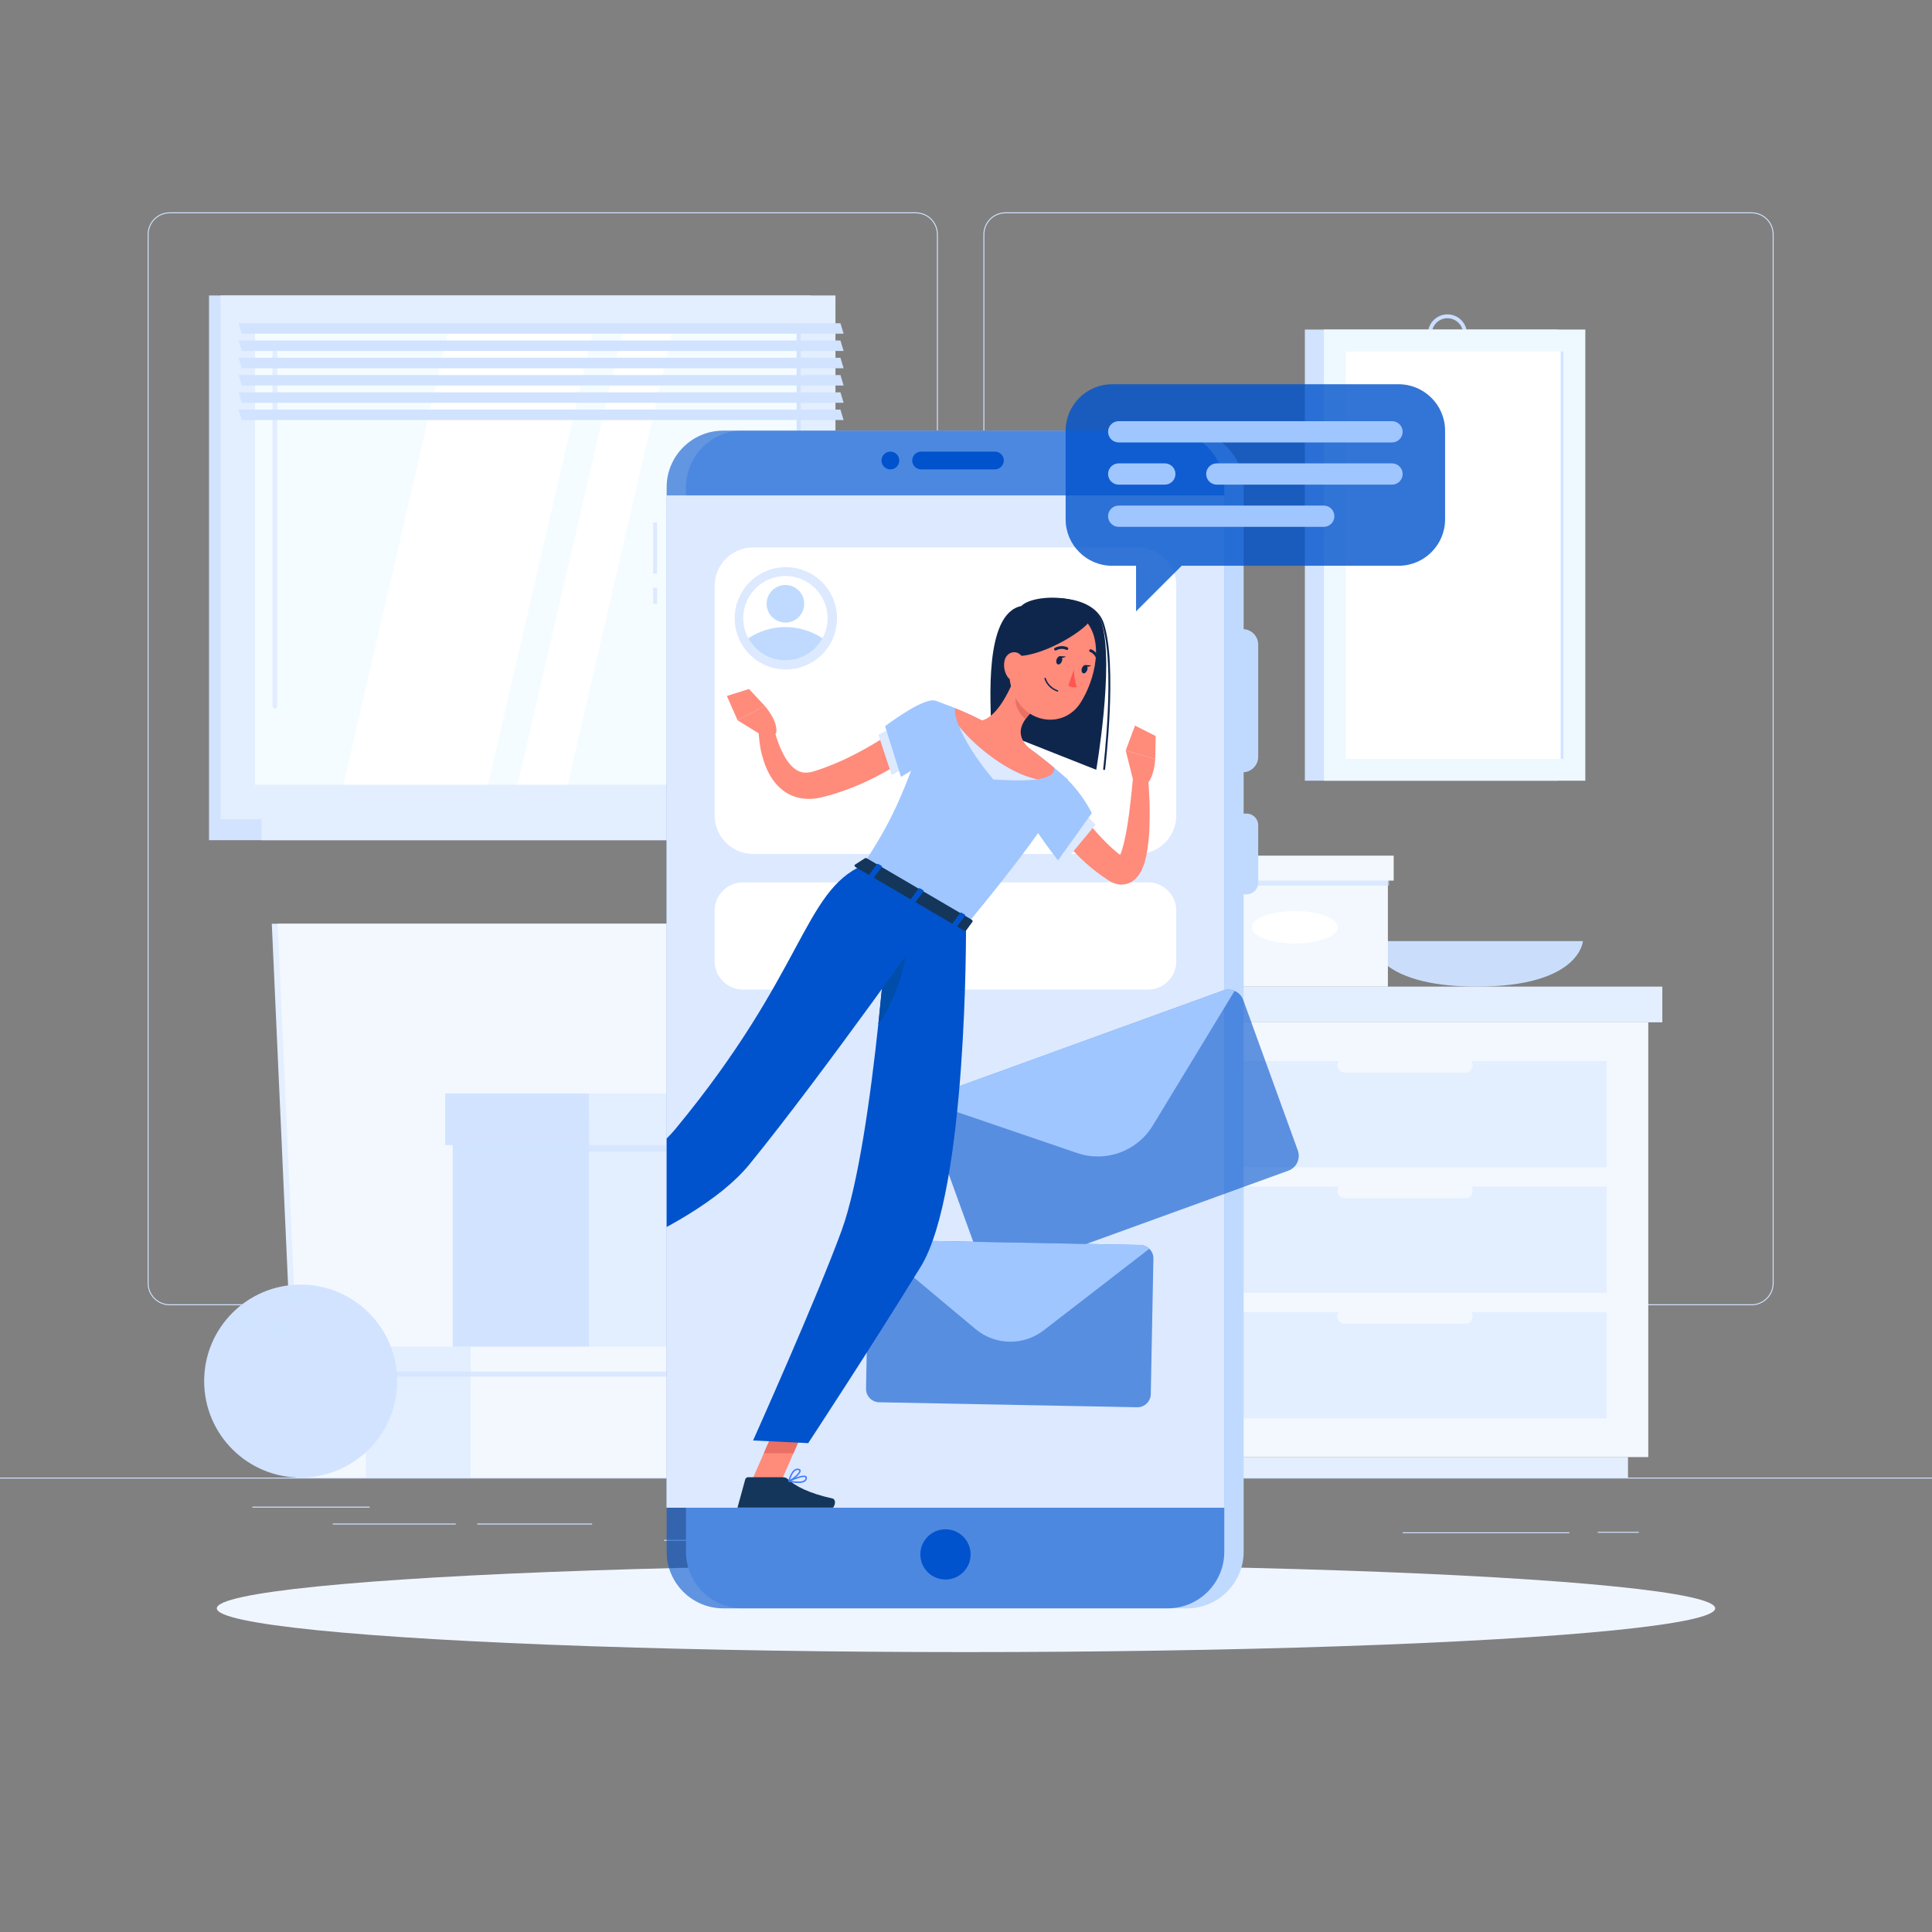 <svg version="1.1" xmlns="http://www.w3.org/2000/svg" xmlns:xlink="http://www.w3.org/1999/xlink" x="0px" y="0px"
	 viewBox="0 0 500 500" style="enable-background:new 0 0 500 500;" xml:space="preserve">
<rect x="0" y="0" width="500" height="500" fill="#808080" stroke="none"/>
<g id="Background_2">
	<g>
		<g>
			<g>
				<g>
					<rect y="382.398" style="fill:#D1E3FF;" width="500" height="0.25"/>
					<rect x="413.5" y="396.429" style="fill:#D1E3FF;" width="10.611" height="0.25"/>
					<rect x="363.015" y="396.554" style="fill:#D1E3FF;" width="43.151" height="0.25"/>
					<rect x="236.85" y="394.167" style="fill:#D1E3FF;" width="72.817" height="0.25"/>
					<rect x="171.855" y="398.514" style="fill:#D1E3FF;" width="23.108" height="0.25"/>
					<rect x="86.127" y="394.292" style="fill:#D1E3FF;" width="31.82" height="0.25"/>
					<rect x="123.5" y="394.292" style="fill:#D1E3FF;" width="29.741" height="0.25"/>
					<rect x="65.294" y="389.917" style="fill:#D1E3FF;" width="30.372" height="0.25"/>
					<path style="fill:#D1E3FF;" d="M237.014,337.8H43.915c-3.147,0-5.708-2.561-5.708-5.708V60.66c0-3.147,2.561-5.708,5.708-5.708
						h193.099c3.146,0,5.707,2.561,5.707,5.708v271.432C242.721,335.239,240.16,337.8,237.014,337.8z M43.915,55.203
						c-3.01,0-5.458,2.448-5.458,5.458v271.432c0,3.01,2.448,5.458,5.458,5.458h193.099c3.009,0,5.457-2.448,5.457-5.458V60.66
						c0-3.009-2.448-5.458-5.457-5.458H43.915z"/>
					<path style="fill:#D1E3FF;" d="M453.31,337.8H260.212c-3.146,0-5.707-2.561-5.707-5.708V60.66c0-3.147,2.561-5.708,5.707-5.708
						H453.31c3.148,0,5.708,2.561,5.708,5.708v271.432C459.019,335.239,456.458,337.8,453.31,337.8z M260.212,55.203
						c-3.009,0-5.457,2.448-5.457,5.458v271.432c0,3.01,2.448,5.458,5.457,5.458H453.31c3.01,0,5.458-2.448,5.458-5.458V60.66
						c0-3.009-2.448-5.458-5.458-5.458H260.212z"/>
				</g>
			</g>
		</g>
		<g>
			<g>
				<rect x="54.093" y="76.466" style="fill:#D1E3FF;" width="155.751" height="135.535"/>
				<rect x="57.071" y="76.466" style="fill:#E3EEFF;" width="159.146" height="135.535"/>
				<rect x="54.093" y="212" style="fill:#D1E3FF;" width="155.751" height="5.438"/>
				<rect x="67.688" y="212" style="fill:#E3EEFF;" width="159.146" height="5.438"/>
				
					<rect x="77.799" y="73.582" transform="matrix(-1.836970e-16 1 -1 -1.836970e-16 280.877 7.589)" style="fill:#F5FCFF;" width="117.69" height="141.301"/>
				<polygon style="fill:#FFFFFF;" points="88.881,203.078 116.142,85.388 153.552,85.388 126.291,203.078 				"/>
				<path style="fill:#E2EEFF;" d="M71.142,183.411c-0.352,0-0.637-0.285-0.637-0.637V91.193c0-0.352,0.285-0.637,0.637-0.637
					c0.352,0,0.637,0.285,0.637,0.637v91.581C71.779,183.126,71.494,183.411,71.142,183.411z"/>
				<polygon style="fill:#FFFFFF;" points="133.956,203.078 161.217,85.388 174.16,85.388 146.899,203.078 				"/>
				
					<rect x="147.883" y="143.667" transform="matrix(-1.836970e-16 1 -1 -1.836970e-16 350.961 -62.495)" style="fill:#D1E3FF;" width="117.69" height="1.133"/>
				<polygon style="fill:#D1E3FF;" points="218.327,86.359 62.576,86.359 61.755,83.651 217.506,83.651 				"/>
				<polygon style="fill:#D1E3FF;" points="218.327,90.829 62.576,90.829 61.755,88.122 217.506,88.122 				"/>
				<polygon style="fill:#D1E3FF;" points="218.327,95.3 62.576,95.3 61.755,92.592 217.506,92.592 				"/>
				<polygon style="fill:#D1E3FF;" points="218.327,99.77 62.576,99.77 61.755,97.063 217.506,97.063 				"/>
				<polygon style="fill:#D1E3FF;" points="218.327,104.241 62.576,104.241 61.755,101.533 217.506,101.533 				"/>
				<polygon style="fill:#D1E3FF;" points="218.327,108.711 62.576,108.711 61.755,106.004 217.506,106.004 				"/>
			</g>
			<g>
				<g>
					<g>
						<rect x="337.697" y="85.288" style="fill:#D1E3FF;" width="65.488" height="116.755"/>
						<path style="fill:#CADEFF;" d="M374.595,91.455c-2.784,0-5.049-2.265-5.049-5.049c0-2.784,2.265-5.049,5.049-5.049
							c2.784,0,5.05,2.265,5.05,5.049C379.645,89.19,377.379,91.455,374.595,91.455z M374.595,82.357
							c-2.232,0-4.049,1.816-4.049,4.049c0,2.233,1.816,4.049,4.049,4.049c2.233,0,4.05-1.816,4.05-4.049
							C378.645,84.173,376.828,82.357,374.595,82.357z"/>
						<rect x="342.633" y="85.288" style="fill:#EEF9FF;" width="67.644" height="116.755"/>
						
							<rect x="323.745" y="115.511" transform="matrix(-1.836970e-16 1 -1 -1.836970e-16 520.121 -232.79)" style="fill:#FFFFFF;" width="105.421" height="56.31"/>
						
							<rect x="351.552" y="143.318" transform="matrix(-1.836970e-16 1 -1 -1.836970e-16 547.928 -260.597)" style="fill:#D1E3FF;" width="105.421" height="0.696"/>
					</g>
				</g>
			</g>
			<g>
				<path style="fill:#CADEFC;" d="M354.758,243.556c0,0,0.698,11.778,27.449,11.778c26.751,0,27.449-11.778,27.449-11.778H354.758z
					"/>
				<g>
					<g>
						<rect x="273.341" y="264.572" style="fill:#E3EEFF;" width="27.317" height="112.517"/>
						<rect x="278.586" y="377.089" style="fill:#E3EEFF;" width="142.741" height="5.309"/>
						
							<rect x="300.658" y="264.572" transform="matrix(-1 -1.224647e-16 1.224647e-16 -1 727.231 641.661)" style="fill:#F3F8FF;" width="125.914" height="112.517"/>
						
							<rect x="311.398" y="307.09" transform="matrix(-1 -1.224647e-16 1.224647e-16 -1 727.231 641.661)" style="fill:#E3EEFF;" width="104.434" height="27.481"/>
						
							<rect x="311.398" y="339.583" transform="matrix(-1 -1.224647e-16 1.224647e-16 -1 727.231 706.648)" style="fill:#E3EEFF;" width="104.434" height="27.481"/>
						<path style="fill:#F3F8FF;" d="M379.23,310.102h-31.229c-1.036,0-1.884-0.848-1.884-1.884l0,0
							c0-1.036,0.848-1.884,1.884-1.884h31.229c1.036,0,1.884,0.848,1.884,1.884l0,0
							C381.114,309.254,380.266,310.102,379.23,310.102z"/>
						
							<rect x="311.398" y="274.597" transform="matrix(-1 -1.224647e-16 1.224647e-16 -1 727.231 576.674)" style="fill:#E3EEFF;" width="104.434" height="27.481"/>
						<path style="fill:#F3F8FF;" d="M379.23,277.608h-31.229c-1.036,0-1.884-0.848-1.884-1.884l0,0
							c0-1.036,0.848-1.884,1.884-1.884h31.229c1.036,0,1.884,0.848,1.884,1.884l0,0
							C381.114,276.761,380.266,277.608,379.23,277.608z"/>
						<path style="fill:#F3F8FF;" d="M379.23,342.595h-31.229c-1.036,0-1.884-0.848-1.884-1.884l0,0
							c0-1.036,0.848-1.884,1.884-1.884h31.229c1.036,0,1.884,0.848,1.884,1.884l0,0
							C381.114,341.747,380.266,342.595,379.23,342.595z"/>
					</g>
					<rect x="300.658" y="255.333" style="fill:#E3EEFF;" width="129.554" height="9.239"/>
					
						<rect x="269.523" y="255.333" transform="matrix(-1 -1.224647e-16 1.224647e-16 -1 570.182 519.906)" style="fill:#D1E3FF;" width="31.135" height="9.239"/>
				</g>
				<g>
					<g>
						
							<rect x="283.854" y="222.796" transform="matrix(-1 -1.224647e-16 1.224647e-16 -1 594.862 478.129)" style="fill:#E3EEFF;" width="27.154" height="32.538"/>
						<rect x="311.008" y="222.796" style="fill:#F3F8FF;" width="48.175" height="32.538"/>
						<path style="fill:#FFFFFF;" d="M346.208,239.971c0,2.325-4.975,4.209-11.112,4.209c-6.137,0-11.112-1.885-11.112-4.209
							c0-2.325,4.975-4.209,11.112-4.209C341.233,235.762,346.208,237.647,346.208,239.971z"/>
						
							<rect x="283.854" y="226.961" transform="matrix(-1 -1.224647e-16 1.224647e-16 -1 643.321 456.155)" style="opacity:0.7;fill:#D1E3FF;" width="75.613" height="2.232"/>
					</g>
					<g>
						
							<rect x="282.355" y="221.444" transform="matrix(-1 -1.224647e-16 1.224647e-16 -1 593.363 449.346)" style="fill:#E3EEFF;" width="28.653" height="6.457"/>
						<rect x="311.008" y="221.444" style="fill:#F3F8FF;" width="49.674" height="6.457"/>
					</g>
				</g>
			</g>
			<g>
				<g>
					<polygon style="fill:#E3EEFF;" points="173.841,239.064 70.341,239.064 76.798,382.398 180.298,382.398 					"/>
					<polygon style="fill:#F3F8FF;" points="175.341,239.064 71.841,239.064 78.298,382.398 181.798,382.398 					"/>
				</g>
				<g>
					<g>
						
							<rect x="94.665" y="349.861" transform="matrix(-1 -1.224647e-16 1.224647e-16 -1 216.485 732.259)" style="fill:#E3EEFF;" width="27.154" height="32.538"/>
						<rect x="121.819" y="349.861" style="fill:#F3F8FF;" width="129.975" height="32.538"/>
						
							<rect x="94.665" y="354.026" transform="matrix(-1 -1.224647e-16 1.224647e-16 -1 346.743 710.285)" style="opacity:0.7;fill:#D1E3FF;" width="157.413" height="2.232"/>
					</g>
					<g>
						
							<rect x="93.167" y="348.509" transform="matrix(-1 -1.224647e-16 1.224647e-16 -1 214.986 703.476)" style="fill:#E3EEFF;" width="28.653" height="6.457"/>
						<rect x="121.819" y="348.509" style="fill:#F3F8FF;" width="131.474" height="6.457"/>
					</g>
				</g>
				<g>
					<g>
						
							<rect x="117.163" y="289.716" transform="matrix(-1 -1.224647e-16 1.224647e-16 -1 269.657 638.225)" style="fill:#D1E3FF;" width="35.33" height="58.794"/>
						<rect x="152.494" y="289.716" style="fill:#E3EEFF;" width="88.277" height="58.794"/>
						
							<rect x="117.163" y="295.136" transform="matrix(-1 -1.224647e-16 1.224647e-16 -1 358.303 593.176)" style="opacity:0.7;fill:#D1E3FF;" width="123.976" height="2.904"/>
					</g>
					<g>
						
							<rect x="115.214" y="283" transform="matrix(-1 -1.224647e-16 1.224647e-16 -1 267.707 579.359)" style="fill:#D1E3FF;" width="37.28" height="13.359"/>
						<rect x="152.494" y="283" style="fill:#E3EEFF;" width="90.227" height="13.359"/>
					</g>
				</g>
				<g>
					<circle style="fill:#D1E3FF;" cx="77.806" cy="357.426" r="24.972"/>
					<path style="opacity:0.7;fill:#D1E3FF;" d="M65.578,342.543c1.487-1.542,2.08-3.381,1.326-4.108
						c-0.754-0.727-2.571-0.067-4.057,1.475c-1.487,1.542-2.08,3.381-1.326,4.108C62.275,344.745,64.091,344.085,65.578,342.543z"/>
					<path style="opacity:0.7;fill:#D1E3FF;" d="M75.949,337.861c2.103-0.404,3.648-1.566,3.45-2.595
						c-0.198-1.029-2.063-1.536-4.166-1.131c-2.103,0.404-3.648,1.566-3.45,2.595C71.981,337.759,73.846,338.266,75.949,337.861z"/>
					<path style="opacity:0.7;fill:#D1E3FF;" d="M73.819,346.576c2.021-0.709,3.306-2.289,2.871-3.529
						c-0.435-1.24-2.426-1.67-4.447-0.96c-2.021,0.71-3.306,2.29-2.871,3.529C69.808,346.855,71.799,347.285,73.819,346.576z"/>
				</g>
			</g>
		</g>
	</g>
</g>
<g id="Background_1" style="display:none;">
	<path style="display:inline;opacity:0.4;fill:#D4E8FF;" d="M320.593,115.138c-5.358-2.303-10.804-4.46-16.275-6.583
		c-23.29-9.04-47.241-16.904-72.088-20.221c-47.798-6.382-95.859,6.479-124.228,47.886c-17.543,25.605-24.032,58.52-17.521,88.868
		c12.088,56.339,64.79,87.245,115.594,104.134c31.894,10.603,64.506,20.016,98.144,11.763c39.393-9.664,72.945-40.229,88.32-77.561
		c14.546-35.318,12.374-77.042-12.159-107.238C366.016,138.507,341.328,124.049,320.593,115.138z"/>
</g>
<g id="Objects">
	<g>
		<ellipse style="fill:#F0F6FF;" cx="250" cy="416.238" rx="193.889" ry="11.323"/>
		<g>
			<path style="fill:#C0DAFF;" d="M307.239,416.238H192.151c-8.038,0-14.615-6.577-14.615-14.615V126.06
				c0-8.038,6.577-14.615,14.615-14.615h115.088c8.039,0,14.615,6.577,14.615,14.615v275.563
				C321.854,409.661,315.277,416.238,307.239,416.238z"/>
			<path style="fill:#C0DAFF;" d="M321.611,199.868h-9.526c-2.205,0-4.01-1.804-4.01-4.01v-29.035c0-2.205,1.804-4.01,4.01-4.01
				h9.526c2.205,0,4.01,1.804,4.01,4.01v29.035C325.621,198.064,323.817,199.868,321.611,199.868z"/>
			<path style="fill:#C0DAFF;" d="M322.609,231.46h-11.522c-1.656,0-3.012-1.355-3.012-3.012v-14.881
				c0-1.657,1.355-3.012,3.012-3.012h11.522c1.656,0,3.012,1.355,3.012,3.012v14.881C325.621,230.105,324.266,231.46,322.609,231.46
				z"/>
			<rect x="169.029" y="135.222" style="fill:#DCE9FF;" width="1" height="13.222"/>
			<rect x="169.029" y="152.111" style="fill:#DCE9FF;" width="1" height="4.143"/>
			<path style="opacity:0.6;fill:#0053CC;" d="M302.233,416.238H187.145c-8.038,0-14.615-6.577-14.615-14.615V126.06
				c0-8.038,6.577-14.615,14.615-14.615h115.088c8.038,0,14.615,6.577,14.615,14.615v275.563
				C316.848,409.661,310.271,416.238,302.233,416.238z"/>
			<path style="fill:#0053CC;" d="M251.193,402.28c0,3.592-2.912,6.504-6.504,6.504s-6.504-2.912-6.504-6.504
				c0-3.592,2.912-6.504,6.504-6.504S251.193,398.688,251.193,402.28z"/>
			<rect x="172.529" y="128.242" style="fill:#DCE9FF;" width="144.319" height="261.927"/>
			<rect x="172.529" y="128.242" style="fill:#DCE9FF;" width="144.319" height="261.927"/>
			<path style="fill:#FFFFFF;" d="M294.496,221.009h-99.615c-5.464,0-9.935-4.471-9.935-9.935v-59.466
				c0-5.464,4.471-9.935,9.935-9.935h99.615c5.464,0,9.935,4.471,9.935,9.935v59.466
				C304.431,216.538,299.961,221.009,294.496,221.009z"/>
			
				<ellipse transform="matrix(0.923 -0.386 0.386 0.923 -45.988 90.803)" style="fill:#DCE9FF;" cx="203.264" cy="159.991" rx="13.231" ry="13.231"/>
			<path style="fill:#FFFFFF;" d="M214.184,159.99c0,1.886-0.478,3.656-1.32,5.201c-1.842,3.404-5.449,5.718-9.6,5.718
				c-4.151,0-7.758-2.315-9.6-5.718c-0.841-1.545-1.32-3.316-1.32-5.201c0-6.032,4.888-10.92,10.92-10.92
				C209.296,149.07,214.184,153.958,214.184,159.99z"/>
			<path style="fill:#C0DAFF;" d="M212.864,165.191c-1.842,3.404-5.449,5.718-9.6,5.718c-4.151,0-7.758-2.315-9.6-5.718
				c2.749-1.837,6.048-2.909,9.6-2.909C206.816,162.283,210.115,163.355,212.864,165.191z"/>
			<circle style="fill:#C0DAFF;" cx="203.264" cy="156.254" r="4.864"/>
			<path style="fill:#FFFFFF;" d="M297.101,256.111H192.276c-4.032,0-7.33-3.299-7.33-7.33V235.67c0-4.032,3.299-7.33,7.33-7.33
				h104.825c4.031,0,7.33,3.298,7.33,7.33v13.111C304.431,252.813,301.133,256.111,297.101,256.111z"/>
			<path style="fill:#0053CC;" d="M228.13,119.175c0-1.271,1.03-2.3,2.301-2.3s2.301,1.03,2.301,2.3c0,1.271-1.03,2.301-2.301,2.301
				S228.13,120.445,228.13,119.175z"/>
			<path style="fill:#0053CC;" d="M238.378,116.874h19.112c1.265,0,2.301,1.035,2.301,2.3l0,0c0,1.265-1.035,2.301-2.301,2.301
				h-19.112c-1.265,0-2.301-1.035-2.301-2.301l0,0C236.077,117.909,237.113,116.874,238.378,116.874z"/>
		</g>
		<g>
			<path style="opacity:0.6;fill:#0053CC;" d="M321.75,258.798l14.126,38.944c0.765,2.109-0.335,4.461-2.444,5.226l-74.137,26.892
				c-2.109,0.765-4.461-0.335-5.226-2.444l-14.126-38.944c-0.4-1.102-0.29-2.274,0.206-3.25c0.456-0.885,1.231-1.611,2.238-1.976
				l74.137-26.892c1.007-0.365,2.066-0.305,2.984,0.082C320.515,256.867,321.351,257.696,321.75,258.798z"/>
			<path style="fill:#9FC6FF;" d="M319.509,256.436l-21.185,34.873c-4.046,6.66-12.182,9.611-19.557,7.094l-38.616-13.181
				c0.456-0.885,1.231-1.611,2.238-1.976l74.137-26.892C317.531,255.99,318.591,256.05,319.509,256.436z"/>
		</g>
		<g>
			<path style="opacity:0.6;fill:#0053CC;" d="M298.499,325.725l-0.679,35.083c-0.037,1.9-1.621,3.424-3.521,3.388l-66.786-1.292
				c-1.9-0.037-3.424-1.621-3.388-3.521l0.678-35.083c0.019-0.993,0.463-1.886,1.151-2.506c0.63-0.561,1.463-0.899,2.37-0.882
				l66.786,1.292c0.907,0.017,1.726,0.388,2.334,0.972C298.109,323.823,298.518,324.732,298.499,325.725z"/>
			<path style="fill:#9FC6FF;" d="M297.445,323.177l-27.355,21.124c-5.224,4.034-12.553,3.893-17.618-0.341l-26.518-22.166
				c0.63-0.561,1.463-0.899,2.37-0.882l66.786,1.292C296.018,322.222,296.837,322.592,297.445,323.177z"/>
		</g>
		<g>
			<defs>
				<rect id="SVGID_1_" x="172.529" y="128.242" width="144.319" height="261.927"/>
			</defs>
			<clipPath id="SVGID_00000134940074407975975460000016232858436736667565_">
				<use xlink:href="#SVGID_1_"  style="overflow:visible;"/>
			</clipPath>
			<g style="clip-path:url(#SVGID_00000134940074407975975460000016232858436736667565_);">
				<path style="fill:#0F264C;" d="M256.487,188.444c0-6-2-29.611,7.833-31.611c3.111-3.278,18.519-3.614,20.889,4.722
					c3.111,10.944-1.5,37.667-1.5,37.667L256.487,188.444"/>
				<path style="fill:#0F264C;" d="M285.752,199.278c-0.01,0-0.021-0.001-0.03-0.002c-0.137-0.017-0.234-0.142-0.218-0.278
					c0.033-0.268,3.247-26.983-0.338-37.584c-0.978-2.896-3.783-4.932-7.897-5.732c-5.366-1.045-11.168,0.259-12.771,2.122
					c-0.09,0.105-0.248,0.117-0.353,0.026c-0.104-0.09-0.116-0.248-0.026-0.353c1.874-2.181,8.184-3.271,13.245-2.287
					c4.298,0.836,7.237,2.989,8.276,6.063c3.62,10.709,0.393,37.536,0.359,37.805C285.984,199.186,285.877,199.278,285.752,199.278z
					"/>
				<path style="fill:#FF8B7B;" d="M276.931,204.857l0.243,0.534l0.307,0.628c0.204,0.424,0.432,0.858,0.659,1.284
					c0.47,0.854,0.959,1.708,1.503,2.533c1.051,1.671,2.21,3.287,3.473,4.818c1.29,1.507,2.64,2.965,4.091,4.324
					c0.746,0.652,1.474,1.334,2.253,1.952l1.172,0.925l0.277,0.219c0,0,0.021,0.027-0.004,0.012
					c-0.034-0.006-0.154-0.061-0.392-0.081c-0.245-0.033-0.585,0.009-0.846,0.124c-0.252,0.097-0.384,0.215-0.427,0.276
					c-0.064,0.094,0.11-0.058,0.261-0.319c0.328-0.538,0.661-1.407,0.928-2.301c0.559-1.82,0.941-3.865,1.29-5.915
					c0.348-2.06,0.621-4.163,0.845-6.278c0.264-2.109,0.449-4.259,0.653-6.36l3.854-0.057c0.242,2.225,0.345,4.402,0.437,6.617
					c0.048,2.208,0.044,4.425-0.046,6.669c-0.106,2.25-0.306,4.505-0.784,6.887c-0.266,1.199-0.565,2.415-1.216,3.809
					c-0.346,0.697-0.765,1.47-1.62,2.305c-0.45,0.419-1.036,0.84-1.793,1.136c-0.773,0.295-1.662,0.388-2.444,0.293
					c-0.773-0.098-1.409-0.338-1.922-0.593c-0.269-0.13-0.469-0.261-0.701-0.401l-0.381-0.255l-1.452-0.984
					c-0.967-0.659-1.88-1.394-2.794-2.125c-1.794-1.504-3.493-3.125-5.049-4.878c-1.54-1.765-2.983-3.617-4.268-5.587
					c-0.643-0.984-1.231-2.009-1.8-3.052c-0.279-0.529-0.558-1.052-0.815-1.606l-0.379-0.842c-0.131-0.301-0.233-0.545-0.391-0.959
					L276.931,204.857z"/>
				<polygon style="fill:#DCE9FF;" points="280.315,210.028 273.592,219.296 276.37,222.028 283.526,213.426 				"/>
				<path style="fill:#9FC6FF;" d="M269.776,197.795c7.569,2.036,12.786,12.617,12.786,12.617l-8.742,12.255
					c0,0-10.504-13.213-10.249-17.414C263.836,200.877,265.215,196.568,269.776,197.795z"/>
				<path style="fill:#FF8B7B;" d="M293.331,202.203l-1.999-7.96l7.636,2.226c0,0-0.218,5.374-2.85,7.13L293.331,202.203z"/>
				<polygon style="fill:#FF8B7B;" points="293.737,187.781 299.098,190.491 298.968,196.47 291.332,194.243 				"/>
				<path style="fill:#FF8B7B;" d="M197.887,190.727l-6.988-4.304l7.022-3.736c0,0,3.595,4,2.936,7.095L197.887,190.727z"/>
				<polygon style="fill:#FF8B7B;" points="188.11,180.116 193.84,178.315 197.921,182.687 190.899,186.423 				"/>
				<polygon style="fill:#FF8B7B;" points="194.285,383.861 201.637,384.579 209.287,367.081 201.935,366.362 				"/>
				<polygon style="fill:#FF8B7B;" points="119.671,330.291 123.866,336.642 139.922,328.97 135.728,322.619 				"/>
				<path style="fill:#14365B;" d="M125.623,335.979l-2.493-8.179c-0.091-0.298-0.371-0.476-0.674-0.429l-6.756,1.04
					c-0.701,0.108-1.16,0.879-0.939,1.562c0.918,2.837,1.504,4.16,2.601,7.757c0.674,2.213,1.841,7.207,2.772,10.263
					c0.911,2.989,4.003,2.298,3.889,0.942c-0.512-6.079,0.495-9.187,1.523-11.602C125.732,336.897,125.756,336.415,125.623,335.979z
					"/>
				<path style="fill:#14365B;" d="M202.613,382.308h-9.029c-0.329,0-0.625,0.228-0.713,0.549L190.908,390
					c-0.204,0.741,0.342,1.442,1.102,1.429c3.155-0.054,4.696-0.239,8.667-0.239c2.443,0,8.757,0.254,12.13,0.254
					c3.299,0,3.989-3.336,2.624-3.638c-6.121-1.355-9.65-3.223-11.538-5.005C203.551,382.481,203.094,382.308,202.613,382.308z"/>
				<polygon style="fill:#EA7063;" points="209.284,367.085 205.342,376.105 197.672,376.105 201.928,366.366 				"/>
				<polygon style="fill:#EA7063;" points="135.722,322.62 139.918,328.973 131.64,332.924 127.444,326.571 				"/>
				<path style="fill:#9FC6FF;" d="M276.339,201.709c0,0,2.484,2.933-26.339,37.811c-10.587-6.195-21.528-12.597-26.68-15.611
					c6.801-10.596,10.732-17.285,18.581-42.606c0,0,6.302,2.055,12.203,5.136c7.988,4.172,11.67,6.772,12.115,7.089
					C271.145,197.049,276.339,201.709,276.339,201.709z"/>
				<path style="fill:#FF8B7B;" d="M263.287,173.501c-1.517,4.345-4.933,11.934-9.182,12.939c0,0-1.248,4.578,5.995,8.816
					c7.964,4.66,6.12-1.727,6.12-1.727c-3.739-3.582-1.74-6.741,0.789-9.327L263.287,173.501z"/>
				<g>
					<path style="fill:#FF8B7B;" d="M272.84,198.699c-1.878-1.568-4.283-3.498-6.621-5.173c-3.737-2.674-7.504-4.679-12.117-7.09
						c-2.36-1.237-4.779-2.31-6.839-3.136c-0.331,0.552-0.063,2.234,0.952,4.697c3.84,4.95,12.755,12.236,20.196,13.683
						C271.872,201.184,272.957,200.088,272.84,198.699z"/>
					<path style="fill:#DCE9FF;" d="M248.216,187.997c1.391,3.375,4.192,8.226,8.853,13.722c5.271,0.366,8.896,0.312,11.343-0.039
						C260.971,200.234,252.055,192.948,248.216,187.997z"/>
				</g>
				<path style="fill:#EA7063;" d="M264.803,177.866l2.204,6.331c-0.601,0.61-1.168,1.255-1.632,1.932
					c-1.52-1.212-3.152-4.164-2.311-6.005C263.484,179.205,264.425,178.187,264.803,177.866z"/>
				<path style="fill:#FF8B7B;" d="M263.365,164.858c-2.068,7.265-3.099,10.296-0.793,15.211c3.468,7.393,12.844,8.345,17.042,1.844
					c3.778-5.851,6.526-16.749,0.562-22.031C274.299,154.678,265.433,157.593,263.365,164.858z"/>
				<path style="fill:#0F264C;" d="M261.237,169.417c5.166,1.926,17.319-4.486,20.625-8.417c0.444-6.056-13.764-3.667-13.764-3.667
					S260.515,155.028,261.237,169.417z"/>
				<path style="fill:#FF8B7B;" d="M260,170.885c-0.372,1.521-0.008,3.072,0.677,4.162c1.031,1.639,2.841,1.03,3.64-0.621
					c0.719-1.486,1.049-4.13-0.507-5.199C262.277,168.173,260.426,169.146,260,170.885z"/>
				<path style="fill:#0053CC;" d="M250,239.52c0,0,0.437,68.523-11.715,88.304c-12.64,20.575-29.121,45.656-29.121,45.656
					l-14.265-0.69c0,0,16.639-37.121,22.915-54.348c8.653-23.749,12.649-90.355,12.649-90.355L250,239.52z"/>
				<path style="fill:#004DAA;" d="M234.82,241.417c-1.888,1.392-3.939,3.95-5.889,6.852c-0.443,5.093-0.985,10.83-1.627,16.83
					C231.654,259.205,235.098,248.833,234.82,241.417z"/>
				<path style="fill:#0053CC;" d="M242.955,235.398c0,0-30.195,42.857-49.019,65.953c-15.204,18.655-59.207,31.977-59.207,31.977
					l-5.367-9.005c0,0,35.006-19.535,45.446-32.156c33.413-40.398,32.999-61.351,48.513-68.257L242.955,235.398z"/>
				<path style="fill:#14365B;" d="M223.837,222.11l-2.6,1.684c-0.202,0.131-0.093,0.448,0.216,0.628l27.98,16.372
					c0.241,0.141,0.509,0.139,0.612-0.003l1.638-2.247c0.113-0.156-0.013-0.418-0.276-0.572l-27.017-15.809
					C224.19,222.047,223.967,222.025,223.837,222.11z"/>
				<path style="fill:#0053CC;" d="M225.698,227.254l-0.724-0.423c-0.144-0.084-0.21-0.223-0.147-0.308l2.155-2.904
					c0.063-0.085,0.232-0.085,0.377-0.001l0.724,0.423c0.144,0.084,0.21,0.223,0.147,0.308l-2.155,2.904
					C226.012,227.337,225.842,227.338,225.698,227.254z"/>
				<path style="fill:#0053CC;" d="M247.247,239.863l-0.724-0.423c-0.144-0.084-0.21-0.223-0.147-0.308l2.155-2.904
					c0.063-0.085,0.233-0.085,0.377-0.001l0.723,0.423c0.144,0.084,0.21,0.223,0.147,0.308l-2.155,2.904
					C247.561,239.947,247.391,239.947,247.247,239.863z"/>
				<path style="fill:#0053CC;" d="M236.473,233.558l-0.724-0.423c-0.144-0.084-0.21-0.223-0.147-0.308l2.155-2.904
					c0.063-0.085,0.233-0.086,0.377-0.001l0.724,0.423c0.144,0.084,0.21,0.223,0.147,0.308l-2.155,2.904
					C236.786,233.642,236.617,233.643,236.473,233.558z"/>
				<path style="fill:#0F264C;" d="M273.451,170.645c-0.204,0.579-0.063,1.157,0.316,1.29c0.378,0.133,0.851-0.228,1.055-0.807
					c0.204-0.579,0.063-1.156-0.316-1.29S273.655,170.066,273.451,170.645z"/>
				<path style="fill:#0F264C;" d="M279.996,172.951c-0.204,0.579-0.063,1.156,0.316,1.29c0.378,0.133,0.851-0.228,1.055-0.807
					c0.204-0.579,0.062-1.156-0.316-1.29C280.672,172.01,280.2,172.372,279.996,172.951z"/>
				<path style="fill:#0F264C;" d="M280.872,172.117l1.532,0.089C282.404,172.206,281.308,173.041,280.872,172.117z"/>
				<path style="fill:#FF5652;" d="M277.916,173.336c0,0,0.104,2.839,0.762,4.423c-1.016,0.444-2.201-0.34-2.201-0.34
					L277.916,173.336z"/>
				<path style="fill:#0F264C;" d="M273.696,178.992c-0.02,0-0.04-0.003-0.06-0.01c-2.726-0.959-3.315-3.267-3.339-3.365
					c-0.023-0.097,0.035-0.194,0.132-0.217c0.102-0.024,0.195,0.036,0.218,0.132c0.006,0.022,0.574,2.218,3.108,3.111
					c0.094,0.033,0.143,0.136,0.11,0.23C273.84,178.945,273.77,178.992,273.696,178.992z"/>
				<path style="fill:#0F264C;" d="M273.161,168.357c-0.128,0-0.252-0.068-0.317-0.189c-0.095-0.175-0.029-0.394,0.146-0.489
					c1.754-0.946,3.227-0.169,3.288-0.135c0.176,0.095,0.24,0.314,0.145,0.489c-0.096,0.175-0.316,0.238-0.487,0.145
					c-0.058-0.03-1.206-0.618-2.603,0.135C273.278,168.344,273.22,168.357,273.161,168.357z"/>
				<path style="fill:#0F264C;" d="M284.149,171.002c-0.161,0-0.308-0.109-0.35-0.272c-0.395-1.559-1.647-2.002-1.66-2.006
					c-0.188-0.064-0.289-0.269-0.225-0.458c0.063-0.188,0.269-0.29,0.457-0.225c0.066,0.023,1.636,0.578,2.127,2.511
					c0.049,0.193-0.068,0.389-0.261,0.438C284.208,170.999,284.179,171.002,284.149,171.002z"/>
				<path style="fill:#FF8B7B;" d="M239.698,192.773c-1.893,1.517-3.696,2.733-5.607,3.988c-1.889,1.241-3.848,2.369-5.845,3.44
					c-3.974,2.169-8.187,3.982-12.608,5.339c-0.544,0.185-1.119,0.31-1.677,0.465c-0.584,0.146-1.075,0.299-1.735,0.437
					c-1.353,0.305-2.855,0.416-4.376,0.227c-1.521-0.184-3.059-0.716-4.359-1.525c-1.304-0.81-2.353-1.856-3.185-2.943
					c-1.664-2.197-2.504-4.568-3.121-6.864c-0.309-1.153-0.503-2.314-0.644-3.47c-0.144-1.172-0.233-2.274-0.226-3.525l3.841-0.325
					c0.45,1.892,1.096,3.92,1.87,5.705c0.762,1.804,1.774,3.448,2.905,4.588c1.158,1.151,2.296,1.644,3.545,1.651
					c0.638-0.009,1.327-0.087,2.075-0.326c0.874-0.279,1.896-0.598,2.827-0.942c3.802-1.412,7.529-3.192,11.13-5.251
					c1.811-1.009,3.557-2.145,5.311-3.258c1.723-1.113,3.497-2.359,5.034-3.501L239.698,192.773z"/>
				<polygon style="fill:#DCE9FF;" points="227.328,190.153 230.787,200.611 234.037,198.667 230.995,188.292 				"/>
				<path style="fill:#9FC6FF;" d="M241.902,181.303c-3.148-0.751-12.839,6.632-12.839,6.632l4.111,13.111
					c0,0,10.17-5.627,11.068-9.739C245.178,187.025,245.495,182.16,241.902,181.303z"/>
				<path style="fill:#407BFF;" d="M126.394,340.265c-0.17,0-0.331-0.045-0.481-0.134c-0.832-0.494-1.063-2.263-1.127-3.273
					c-0.005-0.072,0.034-0.14,0.098-0.173c0.064-0.031,0.141-0.023,0.197,0.022c0.24,0.199,2.34,1.975,2.215,2.94
					c-0.02,0.152-0.102,0.36-0.38,0.49C126.734,340.222,126.56,340.265,126.394,340.265z M125.181,337.27
					c0.133,1.345,0.467,2.284,0.916,2.551c0.191,0.115,0.409,0.109,0.667-0.01c0.139-0.065,0.167-0.146,0.175-0.211
					C127.004,339.092,126,338.005,125.181,337.27z"/>
				<path style="fill:#407BFF;" d="M127.656,338.092c-0.92,0-2.321-0.647-2.815-1.115c-0.046-0.044-0.066-0.109-0.051-0.172
					c0.015-0.063,0.062-0.112,0.123-0.132c0.089-0.027,2.188-0.655,3.13-0.078c0.25,0.153,0.403,0.376,0.453,0.66
					c0.079,0.447-0.157,0.647-0.304,0.727C128.05,338.059,127.865,338.092,127.656,338.092z M125.357,336.927
					c0.764,0.524,2.197,0.992,2.665,0.737c0.077-0.042,0.16-0.118,0.12-0.347c-0.032-0.181-0.126-0.316-0.286-0.415
					C127.292,336.556,126.065,336.754,125.357,336.927z"/>
				<path style="fill:#407BFF;" d="M206.618,383.799c-0.871,0-1.815-0.168-2.47-0.314c-0.075-0.017-0.132-0.079-0.14-0.156
					c-0.008-0.076,0.033-0.15,0.103-0.183c0.608-0.286,3.684-1.684,4.501-1.127c0.112,0.075,0.242,0.222,0.227,0.491
					c-0.021,0.361-0.175,0.652-0.459,0.867C207.965,383.69,207.315,383.799,206.618,383.799z M204.771,383.242
					c0.985,0.179,2.681,0.383,3.392-0.153c0.198-0.149,0.301-0.346,0.315-0.601c0.006-0.105-0.031-0.147-0.068-0.172
					C207.966,382.018,206.119,382.657,204.771,383.242z"/>
				<path style="fill:#407BFF;" d="M204.187,383.489c-0.042,0-0.084-0.015-0.117-0.043c-0.051-0.044-0.074-0.112-0.059-0.178
					c0.032-0.14,0.788-3.41,2.586-3.185c0.464,0.056,0.592,0.289,0.617,0.476c0.115,0.852-1.94,2.499-2.959,2.916
					C204.233,383.484,204.21,383.489,204.187,383.489z M206.432,380.435c-1.081,0-1.73,1.752-1.967,2.539
					c1.039-0.57,2.459-1.871,2.392-2.365c-0.012-0.088-0.114-0.145-0.303-0.167C206.513,380.436,206.472,380.435,206.432,380.435z"
					/>
				<path style="fill:#0F264C;" d="M274.327,169.811l1.532,0.089C275.859,169.9,274.763,170.735,274.327,169.811z"/>
			</g>
		</g>
		<g>
			<path style="opacity:0.8;fill:#0053CC;" d="M361.987,99.444h-74.2c-6.6,0-12,5.4-12,12v22.975c0,6.6,5.4,12,12,12h6.222v11.803
				l11.802-11.803h56.176c6.6,0,12-5.4,12-12v-22.975C373.987,104.844,368.587,99.444,361.987,99.444z"/>
			<g>
				<path style="fill:#9FC6FF;" d="M360.253,114.504h-70.732c-1.52,0-2.752-1.232-2.752-2.752v0c0-1.52,1.232-2.752,2.752-2.752
					h70.732c1.52,0,2.752,1.232,2.752,2.752v0C363.005,113.272,361.773,114.504,360.253,114.504z"/>
			</g>
			<g>
				<path style="fill:#9FC6FF;" d="M360.253,125.426h-45.347c-1.52,0-2.752-1.232-2.752-2.752l0,0c0-1.52,1.232-2.752,2.752-2.752
					h45.347c1.52,0,2.752,1.232,2.752,2.752l0,0C363.005,124.194,361.773,125.426,360.253,125.426z"/>
			</g>
			<g>
				<path style="fill:#9FC6FF;" d="M301.453,125.426h-11.932c-1.52,0-2.752-1.232-2.752-2.752l0,0c0-1.52,1.232-2.752,2.752-2.752
					h11.932c1.52,0,2.752,1.232,2.752,2.752l0,0C304.205,124.194,302.973,125.426,301.453,125.426z"/>
			</g>
			<g>
				<path style="fill:#9FC6FF;" d="M342.586,136.348h-53.065c-1.52,0-2.752-1.232-2.752-2.752l0,0c0-1.52,1.232-2.752,2.752-2.752
					h53.065c1.52,0,2.752,1.232,2.752,2.752l0,0C345.338,135.116,344.106,136.348,342.586,136.348z"/>
			</g>
		</g>
	</g>
</g>
</svg>
